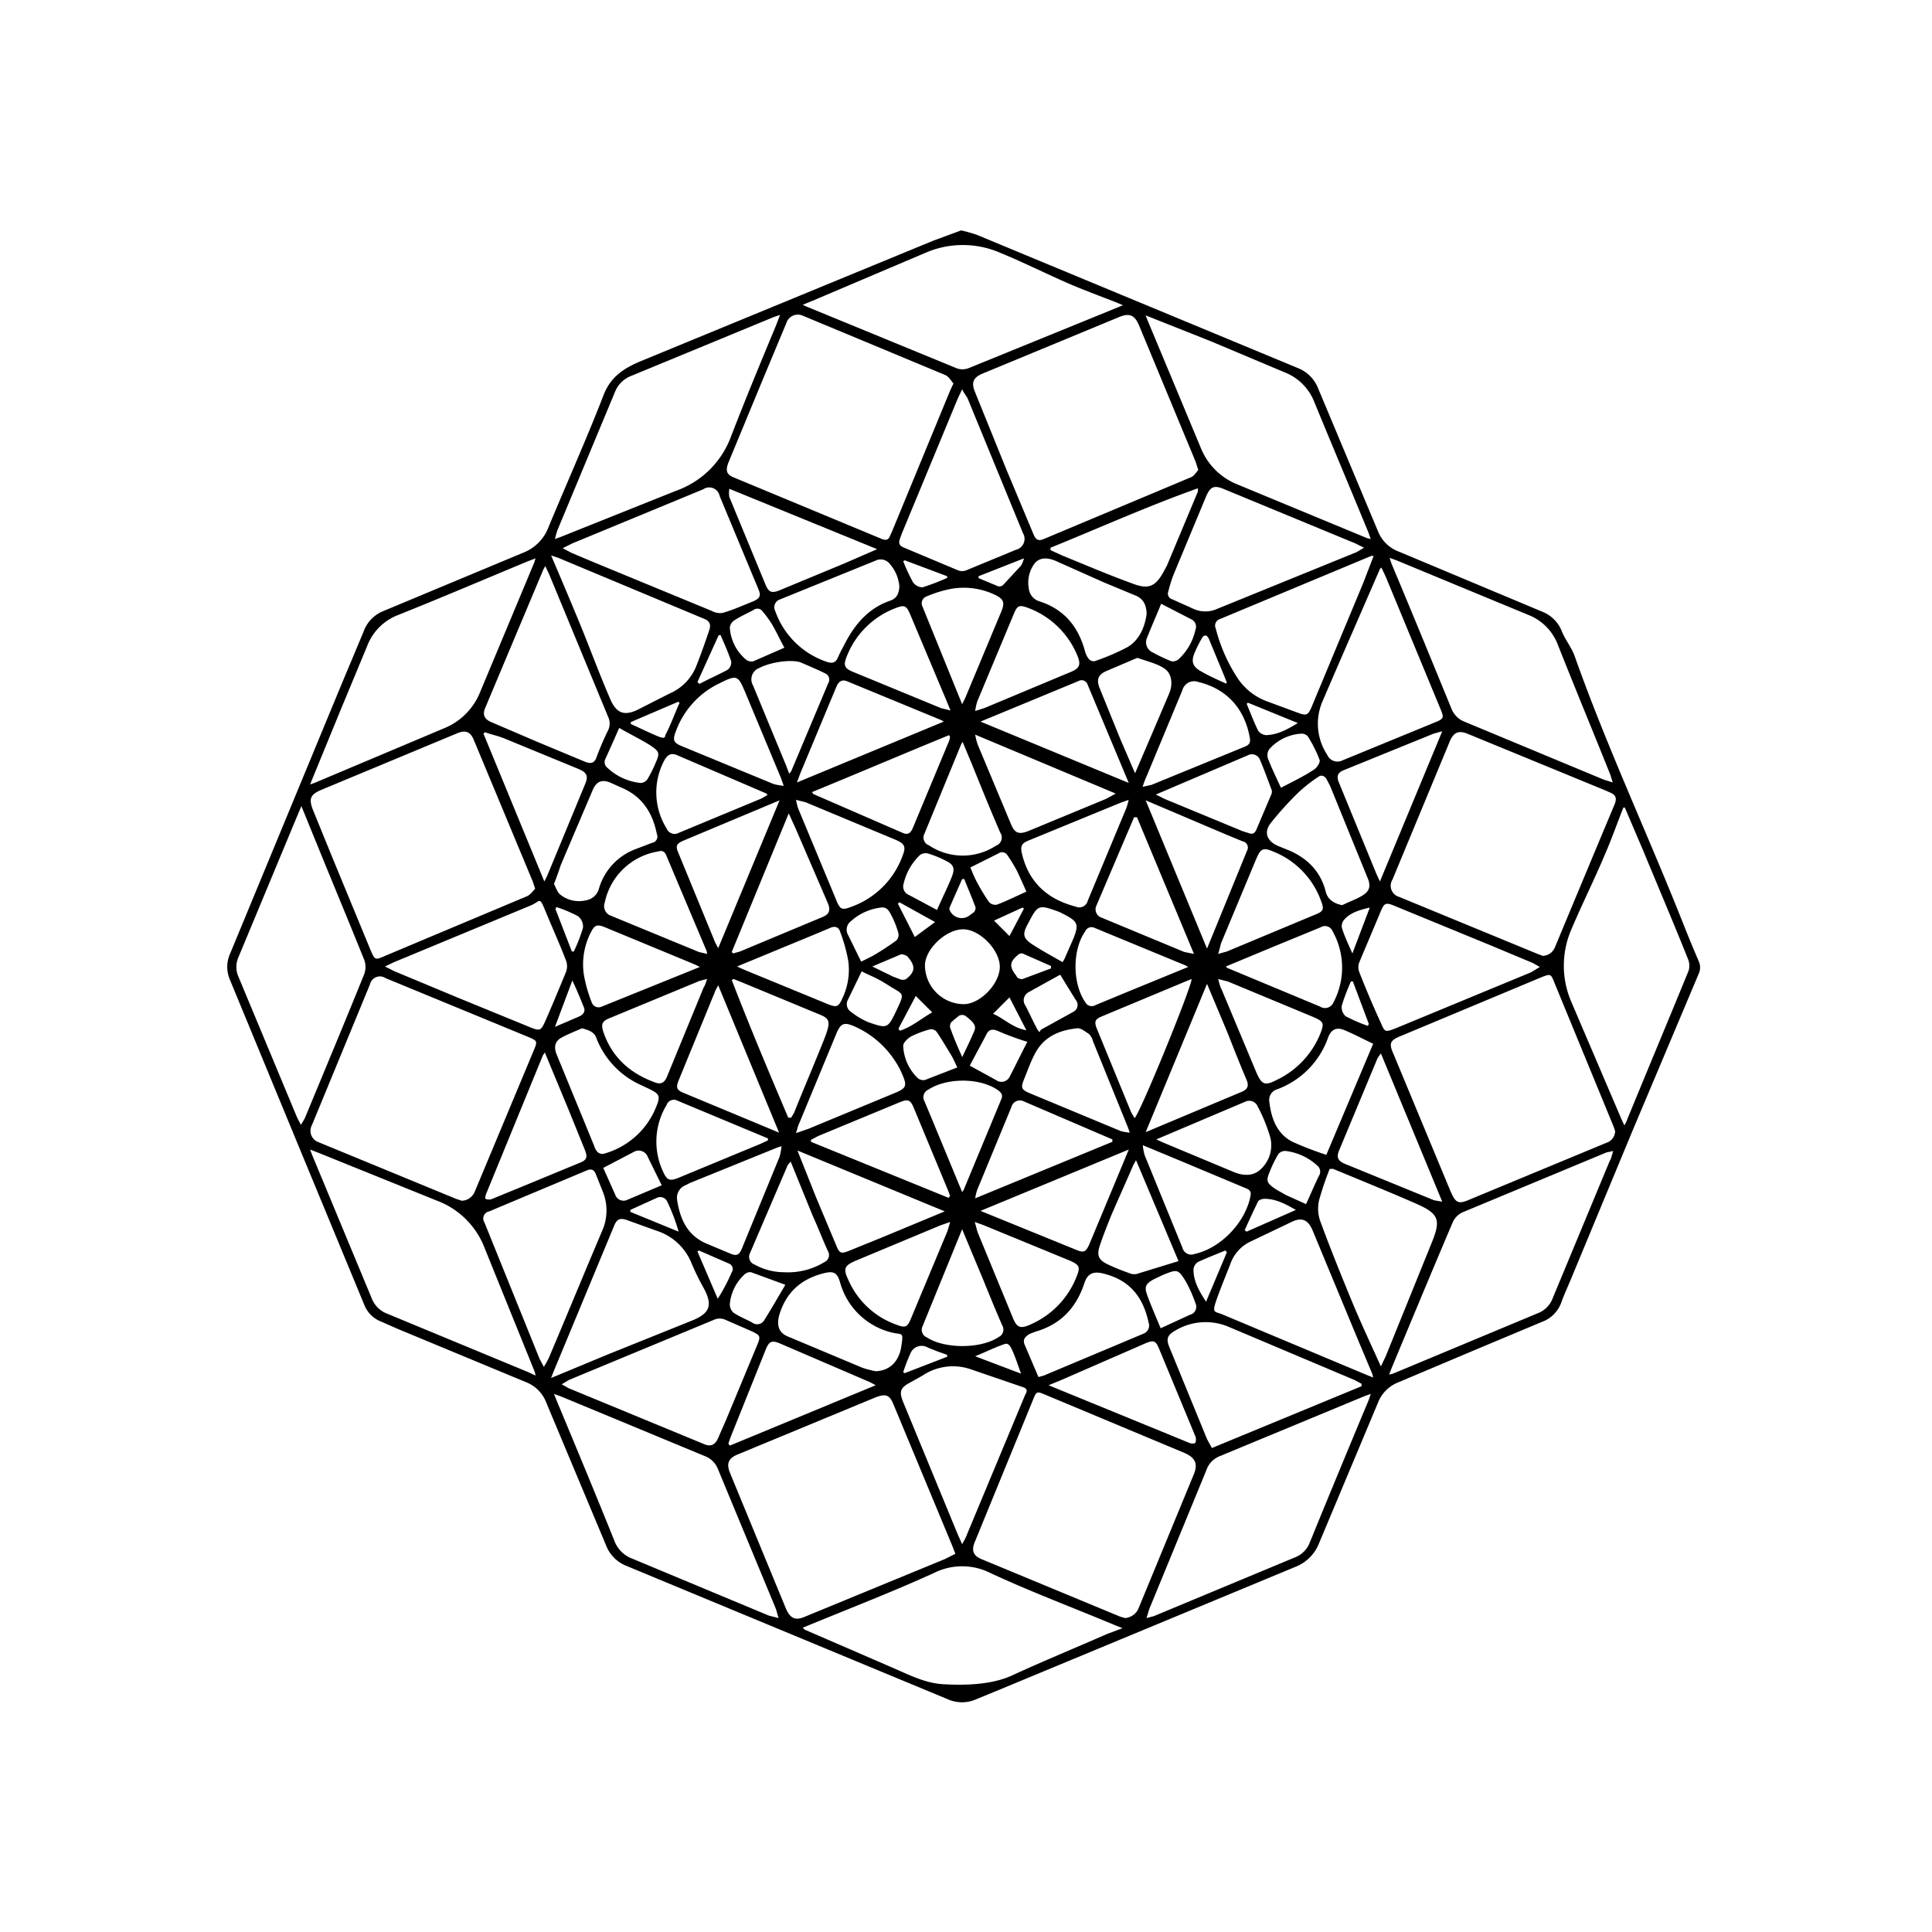 <svg id="Layer_1" data-name="Layer 1" xmlns="http://www.w3.org/2000/svg" width="400" height="400" viewBox="0 0 400 400">
  <title>1</title>
  <path d="M199,47.7a31.5,31.5,0,0,1,3.2.9l66.5,27.6a7.4,7.4,0,0,1,4.2,4.2l12.4,29.6a7.4,7.4,0,0,0,4.3,4.2l29.6,12.4a7.2,7.2,0,0,1,4.2,4.2c.7,1.7,2,3.3,2.6,5,6.7,18.9,15.2,37,22.6,55.7q1.5,3.8,3.1,7.5a3.1,3.1,0,0,1,0,2.6L338,234.1l-12.7,30.6c-.7,1.7-1.5,3.4-2.1,5.1a6.7,6.7,0,0,1-4,3.9l-13.6,5.7-16.1,6.8a7.4,7.4,0,0,0-4.2,4.2l-12.2,29.1a8.6,8.6,0,0,1-4.9,4.9l-62.4,25.9-3.9,1.6a7.2,7.2,0,0,1-5.7-.1l-66.5-27.6a7.4,7.4,0,0,1-4.2-4.2l-12.4-29.6a7.3,7.3,0,0,0-4.1-4.2l-26.5-11-4.1-1.8a6.1,6.1,0,0,1-3-3.3L62.2,238.2l-12.8-31-1.9-4.6a6.7,6.7,0,0,1,.2-5.3l22.5-54.4c1.7-4.1,3.4-8.1,5.1-12.2a7.2,7.2,0,0,1,4.1-4.2l29-12.1a9.1,9.1,0,0,0,5.1-5.1c3.8-9.2,7.9-18.3,11.5-27.6,1.5-3.8,4.3-5.5,7.6-6.9l60.7-25Zm-1.6,31.7c-.5-.6-1-1.5-1.8-1.8L166.3,65.4a2.5,2.5,0,0,0-3.5,1.5L158,78.4l-7.2,17.4c-.6,1.6-.4,2.4,1,3l30.8,12.8c.8.3,1.3.2,1.6-.5l.5-1.1,12-29.1ZM110.8,184l-.5-1.5L98.1,153.2c-.7-1.7-1.7-2.1-3.4-1.4L66.6,163.5c-2.4,1-2.7,1.9-1.8,4.2L69,178l7.8,18.9c.8,1.8.9,1.9,2.7,1.1l7.6-3.2,21.9-9.2C109.8,185.3,110.3,184.5,110.8,184Zm223.6,50.2-.3-.9-12.3-29.9c-.7-1.8-.8-1.8-2.6-1.1l-29.2,12.2c-2.2.9-2.5,1.5-1.5,3.7l11.8,28.4c1.1,2.5,1.6,2.8,4.1,1.7l28.2-11.7A2.6,2.6,0,0,0,334.4,234.1ZM248.1,97.3c-.3-.8-.4-1.3-.6-1.8L235.8,67.3c-.9-2.1-2-2.5-4-1.7L203.3,77.4c-1.8.8-2.2,1.8-1.5,3.6l6.6,16.3,5.4,12.9c.4.9.7,2.1,2.3,1.4l30.5-12.8C247.3,98.5,247.7,97.7,248.1,97.3ZM197.8,321.7l-.7-1.8-12.1-29.1c-.8-2-1.6-2.3-3.7-1.5l-28.5,11.8c-2,.8-2.5,1.9-1.6,4l11.5,27.9c.9,2.1,2,2.6,4,1.7l28.9-11.9ZM95.6,248.6a3,3,0,0,0,2.7-1.9l12.2-29.2c.8-1.9.8-2-1.1-2.8L79.8,202.5a2.1,2.1,0,0,0-3.2,1.3l-12,29.1a2.5,2.5,0,0,0,1.4,3.6l28.4,11.7Zm223.8-50.7a2.8,2.8,0,0,0,2.5-1.7q6.2-14.9,12.4-29.7c.5-1.3.2-1.9-.9-2.4l-.9-.4-28.7-11.8c-1.8-.7-2.8-.3-3.6,1.5l-11.9,28.7a2.4,2.4,0,0,0,1.4,3.6l28.4,11.7ZM232.9,335a3.3,3.3,0,0,0,2.9-2.2l11.3-27.4c1-2.3.4-3.6-1.9-4.6l-28.7-12c-1.9-.8-1.9-.8-2.7,1.2l-12,29.3c-.7,1.7-.3,2.8,1.4,3.5l28.7,11.9ZM62.3,232.9c.4-.7.7-1.1.9-1.6,4.1-9.9,8.2-19.7,12.2-29.6a4.3,4.3,0,0,0,0-3c-2.9-7.2-5.9-14.4-8.8-21.5l-4.2-10.3-.6,1.4L49.4,198.1a5,5,0,0,0,0,4.2l12,28.8C61.6,231.6,61.9,232.1,62.3,232.9Zm98.9,102.1c-.3-.9-.4-1.5-.6-2l-11.9-28.7a4.7,4.7,0,0,0-2.7-2.8l-29.9-12.4-1.4-.5.6,1.5c4,9.6,8,19.2,11.9,28.9a6.3,6.3,0,0,0,3.7,3.7l28.3,11.8Zm76.2,0,1.5-.4,29.3-12.2a5.3,5.3,0,0,0,3-3.1c4-9.8,8.1-19.7,12.2-29.5l.4-1.2-1.4.5-29.9,12.4a4.7,4.7,0,0,0-2.7,2.8L238,333C237.8,333.5,237.7,334,237.4,334.9ZM166.2,337l.4.4,18.7,8.1c3.2,1.4,6.4,3,10,3.2s9.6.3,14.2-1.8c6.5-3,13.1-5.7,19.7-8.6l3.2-1.2-1.5-.6c-8.6-3.6-17.4-6.9-25.8-10.8a13,13,0,0,0-11.8,0C184.5,329.7,175.4,333.2,166.2,337ZM336.4,167.2h-.3c-1.3,3.3-2.5,6.7-3.9,9.9-2.2,5.2-4.7,10.2-6.9,15.4a18.9,18.9,0,0,0,.1,15.1l10.3,24.1.6,1.3.3-.5c4.3-10.5,8.7-21,13-31.5a3.6,3.6,0,0,0-.1-2.4c-3-7.5-6.2-15-9.3-22.5ZM334,238.3l-1.4.3L302.8,251a4.1,4.1,0,0,0-2,2c-4.3,10.1-8.5,20.2-12.7,30.3l-.5,1.3.8-.2,30.2-12.6a5.3,5.3,0,0,0,2.9-3.1l11.8-28.4C333.6,239.9,333.7,239.2,334,238.3ZM232.5,63.2l-1.4-.6c-3.1-1.2-6.3-2.4-9.4-3.7-5.1-2.2-10-4.7-15.2-6.8a19.4,19.4,0,0,0-14.8.2l-23.3,9.9-2.2.9.6.3,31.4,12.9a3.6,3.6,0,0,0,2.4-.1l13.5-5.5ZM333.9,162l-.5-1.6c-3.6-9-7.3-17.9-10.9-27a10.7,10.7,0,0,0-6.1-6.1L289.1,116l-1.4-.5.4,1.2c4.2,10,8.3,20,12.4,30a4.8,4.8,0,0,0,2.9,2.8L332,161.4Zm-269.7.4.9-.3,26.8-11.3a13.5,13.5,0,0,0,7.5-7.5l11.2-26.8c.1-.2.1-.5.3-.9l-1.6.6c-8.9,3.7-17.8,7.5-26.8,11.1a11.1,11.1,0,0,0-6.5,6.5l-5.4,13Zm46.7,122.4-.2-.8-10.4-25.7a16.9,16.9,0,0,0-9.8-9.7L66,238.7l-1.8-.7.5,1.3L77,268.9a5.5,5.5,0,0,0,3.2,3.1l29.2,12.1ZM237.2,65.3l.3.8,11.1,26.6a13.6,13.6,0,0,0,7.6,7.6L283,111.4l.8.2-.5-1.4c-3.7-9-7.5-18-11.2-27a10.8,10.8,0,0,0-6.1-6.1l-15.2-6.4ZM114.9,111.6l1.1-.4,24-9.6a18.8,18.8,0,0,0,11.3-11.1c3-7.8,6.2-15.5,9.4-23.2l.8-2.1-1.2.4L130.5,77.9a5.9,5.9,0,0,0-3.2,3.3l-11.9,28.6A16.7,16.7,0,0,0,114.9,111.6Zm1.4,175,1.4.8L145.8,299c1.4.6,2.3.1,2.9-1.3l1.7-3.9,6.4-15.4c.7-1.7.6-1.9-1-2.7l-5.5-2.4a2.9,2.9,0,0,0-2.6,0l-29.9,12.4Zm-3.4-169.4-.4.7-12.1,28.8c-.5,1.3-.1,2.2,1.3,2.8l9.8,4.2,9.6,4c1,.4,1.9.5,2.4-.9s1.5-3.8,2.4-5.6a3.2,3.2,0,0,0,0-2.8l-12.2-29.5Zm3.6-3.7,1.9,1,5,2.1,24,9.9a3.6,3.6,0,0,0,2.2.4c2.1-.6,4.1-1.5,6.1-2.3s1.8-1.5,1.2-2.9l-7.9-19a2.2,2.2,0,0,0-3.4-1.4l-27.1,11.2Zm165.9-.1-1.8-.9-27.1-11.2c-2.1-.9-2.9-.6-3.8,1.5L243,118.9a29.1,29.1,0,0,0-1.2,3.9,1.3,1.3,0,0,0,.5,1.1l4.9,2.2a5.9,5.9,0,0,0,4.7,0l29-11.8ZM281.9,287v-.5l-1.5-.8-25.8-10.9a12.2,12.2,0,0,0-11.3.7c-1.6.9-1.9,1.7-1.2,3.4l7.7,18.8c.3.7.7,1.3,1.1,2.1ZM286,117.5l-.3.3c-3.9,9-7.9,18.1-11.8,27.2a11.7,11.7,0,0,0,.9,11.3,2.3,2.3,0,0,0,3.2,1.1l.5-.2,18.5-7.6c2-.8,2-1,1.2-2.9l-11.3-27.3ZM112.6,283a19.5,19.5,0,0,0,1-1.8c3.7-8.7,7.3-17.5,11-26.2a10.4,10.4,0,0,0,.2-8.3l-1.4-3.5c-.4-1.1-1-1.3-2.1-.8l-20,8.4a1.5,1.5,0,0,0-1,2.3l11.4,28.2Zm173.3-.1,1-2.1,9.6-23.7c1.8-4.5,1.4-5.8-3.1-7.8s-11.6-4.9-17.4-7.3h-.7a63.7,63.7,0,0,0-2.2,6.5,7.8,7.8,0,0,0,.2,4.2c2.2,6,4.6,11.9,7,17.7C282,274.4,283.9,278.5,285.9,282.9Zm-1.5-167.8h-.5l-31.4,13.1a1.4,1.4,0,0,0-.8,1.9,34.2,34.2,0,0,0,4.4,10.1,12.5,12.5,0,0,0,6.2,5l6.5,2.4c1.6.6,2,.5,2.7-1.1l10.7-25.7ZM114.1,285.3l11.8-4.9,17.4-7c3.7-1.5,4.3-3.2,2.4-6.7a50.6,50.6,0,0,1-2.5-5.1,11.6,11.6,0,0,0-7.3-6.8l-6.1-2.2c-1.5-.5-2.1-.2-2.7,1.3L114.6,284Zm170.2-.1a6.9,6.9,0,0,0-.2-.8l-2.9-6.9-9.5-22.9c-.9-2-2.1-2.6-4.1-1.7l-8.8,4.2a8.1,8.1,0,0,0-4,4.4c-1,2.6-2.1,5.2-3,7.8s-.3,2.2,1.2,2.8l29.8,12.5ZM114.1,115c2.1,4.9,4,9.4,5.9,14s4,10.3,6.2,15.4c1.4,3.5,3.2,4,6.5,2.2l5.9-3a10.3,10.3,0,0,0,5.6-5.8q1.4-3.6,2.6-7.2c.5-1.4.1-2.1-1.3-2.6l-29.9-12.5Zm204.7,85.2-1.4-.8-8.6-3.6-20.2-8.3c-1.7-.7-2-.5-2.7,1.1-1.5,3.6-3,7.1-4.5,10.7a2.8,2.8,0,0,0,0,1.9c1.4,3.6,2.9,7.1,4.5,10.6.8,1.9.9,1.9,2.8,1.2l.5-.2,27.8-11.5Zm-239.1-.1,2,1,13.2,5.5,14.9,6.1c2,.8,2.2.7,3.1-1.3s2.9-6.8,4.3-10.2a3.4,3.4,0,0,0,0-2.3c-1.3-3.4-2.8-6.7-4.2-10.1s-1-2.2-3.2-1.3L81.6,199.2ZM199.2,80.6l-.9,1.9-11.6,28-.4,1.1c-.3.9-.1,1.4.9,1.8l11.2,4.7a2.4,2.4,0,0,0,1.6,0l10.4-4.3a2.3,2.3,0,0,0,1.4-3.4l-11.5-28C200,81.9,199.6,81.4,199.2,80.6Zm0,239.1c.5-.9.8-1.4,1-2l12-28.8c.3-.6.8-1.3-.4-1.7L201,283.5a11.3,11.3,0,0,0-10,1.3l-2.5,1.4c-2.1,1.1-2.4,1.9-1.5,4.1l11.3,27.4ZM120.5,212.9c-1.4.6-2.9,1.2-4.2,1.9s-1.7,1.8-1.1,3.4l7.8,19a3.5,3.5,0,0,0,.7,1.3,1.5,1.5,0,0,0,1.2.4,16.3,16.3,0,0,0,10.9-9.6c1-2.4.8-2.8-1.5-3.9l-1.7-.8a17.6,17.6,0,0,1-9.1-9.6C123.1,213.7,122,213.3,120.5,212.9Zm-7.8-30.4.6-1.2,7.9-19.1c.6-1.5.3-2.2-1.2-2.9L104.7,153c-1.4-.6-2.9-.9-4.3-1.4l-.3.3Zm185.9-31.1-1.8.5-18.7,7.6c-1.2.5-1.4,1.3-.9,2.5l7.8,19,.7,1.5Zm-112.4-30a8.1,8.1,0,0,0-2.3-5,2.5,2.5,0,0,0-2.2-.5l-20.2,8.2a1.7,1.7,0,0,0-1,2.4,17.1,17.1,0,0,0,10.6,10.5c1.1.4,1.9.3,2.4-.9s1-2,1.5-3c2.1-4,4.9-7.2,9.2-8.7C185.7,123.9,186.1,122.9,186.2,121.5ZM298.6,248.8l-12.7-30.7-.7,1-8,19.2c-.5,1.3-.2,2,1.1,2.6l18.6,7.6ZM112.8,217.9l-.4.6-11.8,28.8c-.1.3-.2.9-.1.9a1.9,1.9,0,0,0,1.2.1l6.1-2.5,12.1-5c1.6-.6,1.8-1.2,1.2-2.7l-3.2-7.9Zm104.3,68.9,29.3,12c.3.1,1,.1,1.1-.1a2,2,0,0,0,0-1.3L240,279.3c-.7-1.7-1.1-1.9-2.8-1.2L220,285.6Zm67.2-70.7c-2.1-1-4-2-5.9-2.8s-2.9,0-3.5,1.7a17.6,17.6,0,0,1-10.4,10.5,2.3,2.3,0,0,0-1.7,2.6c.4,3.4,1.5,6.6,4.8,8.3a69.8,69.8,0,0,0,7,2.7ZM215,285.1l1.1-.3,20.7-8.7a1.8,1.8,0,0,0,1-2.3c-1.1-5.1-3.8-8.9-9.7-10.2-1.9-.4-3,.2-3.6,2.1-1.7,5.1-4.9,8.5-10.1,10l-1.3.5c-.7.5-1.4,1-1,2.1ZM181.6,113.7,151,101.2a5.3,5.3,0,0,0,0,1.7l7.6,18.4c.6,1.3,1.2,1.5,2.6,1l13.5-5.6Zm96.3,73.7c1.4-.7,2.9-1.2,4.2-2s1.8-1.8,1.1-3.5L275.5,163c-.2-.5-.5-1-.8-1.6s-1-1.1-1.7-.6a31.7,31.7,0,0,0-4.1,3.2,67.3,67.3,0,0,0-5.8,6.4c-1.5,1.9-.8,3.7,1.4,4.7l2.7,1.1c3.7,1.7,6.3,4.4,7.3,8.5C274.9,186.2,276.2,187.1,277.9,187.4Zm-96.6,99.4-1.1-.6-18.6-8c-1.8-.8-2.4-.5-3.1,1.3l-7.3,18.2-.4,1.2.3.4Zm36.2-173.4v.5l2.4,1.1c4.9,2,9.8,4.1,14.8,5.9,3.2,1.2,4.6.4,6.2-2.5l.7-1.3,6.4-15.3a3.2,3.2,0,0,0,0-.7C237.6,104.8,227.6,109.3,217.5,113.4ZM181.3,283.9c2.8-.1,4.8-1.9,5.3-5.1s.2-2.4-1.9-2.9a14.7,14.7,0,0,1-10.8-10.5c-.6-1.9-1.3-2.3-3.3-1.8-4.8,1.2-7.9,4-9.3,8.8-.5,2-.1,3.5,1.8,4.3l15.5,6.5A21.3,21.3,0,0,0,181.3,283.9Zm56.1-156.9c-.1-1.7-.6-3-2.3-3.7l-6.5-2.7-10.1-4.5c-1.9-.8-3.5-.6-4.4.7a6.6,6.6,0,0,0-1.1,5,3.1,3.1,0,0,0,2.2,2.7c5,1.6,8,5.1,9.4,10.2a4.6,4.6,0,0,0,.8,1.7,1.4,1.4,0,0,0,1.2.5,46.6,46.6,0,0,0,6.8-2.9C235.8,132.6,237,130,237.4,127.1ZM114.7,183c.4.8.7,1.8,1.4,2.3a6.2,6.2,0,0,0,5.2,1.1A3.3,3.3,0,0,0,124,184a12.4,12.4,0,0,1,7.6-8.2l3.4-1.3a1.3,1.3,0,0,0,1-1.8c-.9-4.5-3.1-7.9-7.5-9.7l-2-.9c-1.8-.8-3-.4-3.8,1.5l-6.6,15.5C115.7,180.3,115.3,181.5,114.7,183Zm122.5-17.3,12.7,30.7,8.3-20.3a1.3,1.3,0,0,0-.9-1.9l-3.4-1.4Zm-75.8,0L141.6,174c-1.6.7-1.8,1.1-1.1,2.7l7.6,18.5.6,1.1Zm41.6,85,19.9,8.1c1.5.6,1.9.4,2.6-1.1l6.5-15.6,1.7-4.1Zm0-101.3,30.7,12.7-8.5-20.3a1.3,1.3,0,0,0-1.9-.8Zm34.2,85,20-8.4c1.1-.5,1.4-1.2.9-2.4-1.4-3.3-2.7-6.6-4-9.9l-4.2-10Zm-41.8-85-.5-.3-19.4-8c-1.1-.5-1.8-.1-2.3,1l-7.5,18-.7,1.9ZM148.7,204l-.5.9-7.7,18.8c-.6,1.5-.4,2,1.1,2.6l10.1,4.2,9.6,4Zm16.4,34.2,3.9,9.8,4.2,10c.6,1.5,1,1.6,2.5,1l6.9-2.8,13-5.4Zm71.5-1.1a11.1,11.1,0,0,0,.4,2.1l7.8,19.1a1.9,1.9,0,0,0,2.6,1.3c5.4-1.2,10.5-6.6,11.5-12,.2-.9-.2-1.3-1-1.6l-13.6-5.7Zm0-74.2,1.8-.4,19.3-7.9c.7-.3,1.2-.6,1.1-1.6-1-6.2-4.8-10.4-10.7-11.8a2.5,2.5,0,0,0-3.3,1.7l-7.4,17.8A17.9,17.9,0,0,0,236.6,162.8Zm-74.3-.1-.6-1.7-7.3-17.5c-1.6-3.8-1.7-4-5.5-2.1a17.7,17.7,0,0,0-9,10c-.7,1.8-.4,2.3,1.3,3l18.9,7.8A11.6,11.6,0,0,0,162.3,162.7Zm71.4,2.8-1.7.6L213,174c-1.5.6-1.8,1.2-1.4,2.8,1.4,5.9,5.3,9.4,11.1,10.9a1.8,1.8,0,0,0,2.5-1.2l8-19.2A15.1,15.1,0,0,0,233.7,165.5Zm-71.9,71.7-.9.3-18,7.3-1,.5a2.8,2.8,0,0,0-1.7,3.1c.6,3.9,2.1,7.2,5.9,8.9l5,2.1c1.4.6,1.9.4,2.5-1l7.8-19A10.4,10.4,0,0,0,161.8,237.2ZM196.4,248l.3-.4-.4-1.1-7.1-17.1c-.7-1.7-1.2-1.9-2.9-1.2l-16.9,7-1.5.8v.4Zm38.5-16.5c1.2-1.1,12-27.6,11.8-28.8l-1,.4-17.5,7.3c-1.5.6-1.7,1.1-1.1,2.6l7.1,17.3Zm-33-79.4a14.9,14.9,0,0,0,.5,2l6.9,16.5c.8,1.9,1.6,2.2,3.5,1.5l16.2-6.7,2-1.1Zm-37.1,13.5c.2.9.3,1.4.5,1.9l7.9,19c.7,1.7,1.1,2,2.9,1.3a17.6,17.6,0,0,0,10.8-10.7c.7-1.8.4-2.4-1.4-3.2l-18.7-7.8Zm3.3-1.6.3.4,18.4,8c1.1.5,1.7.2,2.2-1,2.5-6,5-12,7.5-18a7.6,7.6,0,0,0,.2-.8l-.2-.4C187,156.1,177.6,160.1,168.1,164Zm-4.8,67.4h.5l.6-1c2-5,4.1-9.9,6.1-14.9s1.1-4.6-2.6-6.2l-14.5-6-1.5-.6-.4.2C155.2,212.5,159.2,222,163.2,231.4Zm1.5,3.2,2.6-.9,17.6-7.3c2.7-1.1,2.9-1.5,1.7-4.2a14.7,14.7,0,0,0-1.3-2.4,19.3,19.3,0,0,0-8.5-7.3c-2.1-.9-2.8-.7-3.7,1.4l-7.7,18.6C165.2,233.1,165.1,233.7,164.8,234.6Zm69.1-.1-.3-.9-7.3-18a3.5,3.5,0,0,0-.8-1.5c-.8-.5-1.7-1.3-2.5-1.2-3.8.4-7,1.8-8.8,5.4-.9,1.7-1.5,3.5-2.2,5.2s-.5,2.1,1.1,2.8l19,7.9A12.4,12.4,0,0,0,233.9,234.5Zm-82.4-37.4.3.3,1.4-.4,17-7.1c1.5-.6,1.8-1.4,1.2-2.9l-6.6-15.3-1.5-3.3Zm50.4,51,28.4-11.7v-.5L211.9,228a1.8,1.8,0,0,0-2.5,1.2l-7.1,17.2A11.7,11.7,0,0,0,201.9,248.1Zm45.3-50.6-11.8-28.3h-.6c-2.6,6.1-5.2,12.2-7.8,18.3a1.8,1.8,0,0,0,1.1,2.5l17.1,7.1Zm-100.8,0a5,5,0,0,0-.1-.6l-8.4-19.9c-.4-.9-1-.9-1.7-.7a13.5,13.5,0,0,0-11,10.6,2.1,2.1,0,0,0,1.3,2.7l18.2,7.5Zm50.4-50.4-.7-1.7-7.7-18.3c-.7-1.6-1.1-1.9-2.7-1.3a17.5,17.5,0,0,0-10.5,10.4c-.6,1.6-.3,2.2,1.4,2.9l18.2,7.5Zm5,105.9c.3.9.4,1.5.6,2.1l7.2,17.5c.9,2.3,1.6,2.6,3.8,1.6a17.9,17.9,0,0,0,9.5-9.9c.8-2,.6-2.4-1.4-3.3l-18-7.4Zm50.4-55.5,1.8-.5,18.2-7.6c1.8-.7,2-1.1,1.3-2.9a17.3,17.3,0,0,0-9.9-10.2c-2.1-.9-2.6-.6-3.5,1.5l-7.3,17.5C252.6,196,252.5,196.6,252.2,197.5Zm0,5.2c.3,1,.4,1.6.7,2.1l7.2,17.2c1.1,2.5,1.7,2.9,4.2,1.6a18.1,18.1,0,0,0,9.1-9.7c.8-2.1.6-2.4-1.4-3.3l-17.8-7.4Zm-105.9,0-1.5.4-18.6,7.7c-1.5.6-1.8,1.2-1.3,2.8,1.8,5.3,5.5,8.6,10.7,10.5,1.3.5,2,0,2.5-1.2l7.6-18.5C146,204,146.1,203.5,146.4,202.7ZM196.7,253l-2,.7-17.5,7.3c-2.3,1-2.7,1.6-1.6,3.9a17.1,17.1,0,0,0,10.1,9.4c1.8.7,2.2.4,2.9-1.3l7.6-18.2C196.3,254.3,196.5,253.9,196.7,253Zm5.2-105.8,1.9-.6,17.7-7.4c2-.8,2.4-1.5,1.5-3.6a17.7,17.7,0,0,0-10.3-9.8c-1.7-.6-2.1-.4-2.8,1.3l-7.6,18.2A14.8,14.8,0,0,0,201.9,147.2Zm-57,53-1-.5-18.6-7.7c-1.7-.7-2.2-.5-3,1.1a14.4,14.4,0,0,0-1.4,8.8,28.9,28.9,0,0,0,1.6,5.6,1.5,1.5,0,0,0,2.1.9Zm54.3-54.4.6-1.2,7.6-18.2c.6-1.6.4-2.3-1.1-3.1a15,15,0,0,0-9.3-1.4,24.8,24.8,0,0,0-5.2,1.6,1.5,1.5,0,0,0-.8,2.1Zm0,108.7L191,274.6a1.7,1.7,0,0,0,.9,2.3c3.7,2.4,11.2,2.4,14.9-.1a1.7,1.7,0,0,0,.7-2.4c-1.4-3.2-2.7-6.4-4-9.6Zm54.6-54.4.3.3,19.2,8a1.9,1.9,0,0,0,2.8-.9,15.4,15.4,0,0,0-.2-14.7,1.7,1.7,0,0,0-2.5-.8l-9.5,3.9Zm-90.4-39.9.4-.5,7.7-18.3a1.4,1.4,0,0,0-.7-2c-1.6-.8-3.3-1.5-4.9-2.2s-6-.3-8.7,1.1a2.5,2.5,0,0,0-1.3,3.6l6.9,16.7Zm-4.4,75.9v-.4l-18.7-7.8a1.6,1.6,0,0,0-2.3.9,14.6,14.6,0,0,0-.7,13.8c.8,1.8,1.4,2,3.3,1.2l16.9-7Zm-.1-71.5-.2-.3-18.4-7.9c-1.3-.6-2.1-.2-2.8,1.1a14.1,14.1,0,0,0,.5,14,1.8,1.8,0,0,0,2.6.9l17.1-7.1Zm4.8,75.9-.6.7-7.8,18.2a1.7,1.7,0,0,0,.9,2.4,12.6,12.6,0,0,0,6.1,1.6,14.5,14.5,0,0,0,8.4-2.1,1.6,1.6,0,0,0,.7-2.3c-1.1-2.4-2-4.8-3.1-7.2Zm75.6-76,1.8.9,16.2,6.7,1.3.4c.7.3,1.2,0,1.5-.7l3.1-7.3a1.4,1.4,0,0,0,.1-.9c-.8-2.1-1.5-4.1-2.4-6.2a1.8,1.8,0,0,0-2.6-1Zm-4.1,75.7-.6,1.1c-1.5,3.5-3.1,7-4.6,10.5-.8,2-1.6,4-2.3,6.1s-.2,3,1.7,3.9,3.3,1.4,5,2h.8l8.8-2.7Zm-35.9-86.6-.3.5-7.6,18.5a1.7,1.7,0,0,0,.9,2.4,12.6,12.6,0,0,0,13.9.1,1.8,1.8,0,0,0,.9-2.7c-2-4.6-3.9-9.3-5.8-14Zm-.1,93.2.3-.4,7.8-18.8c.4-.9,0-1.4-.7-1.9-3.7-2.6-10.6-2.6-14.4-.1a1.7,1.7,0,0,0-.8,2.4l1.3,3.1ZM246,200.2l-.5-.3-18.9-7.8a1.4,1.4,0,0,0-1.9.7c-2.7,3.8-2.7,10.8,0,14.7a1.5,1.5,0,0,0,2.1.6l7-2.9Zm-93.4-.1,1.3.6,17.5,7.2c1.8.7,2.2.6,3-1.2a13.6,13.6,0,0,0,1.2-7.9,34.6,34.6,0,0,0-1.7-6c-.3-.9-1.1-1.1-2-.7l-2.6,1.1Zm86.8,35.8,1.3.6,14.6,6.1c2.1.9,4.3,1,5.9-.7a6.7,6.7,0,0,0,1.8-6.4,33.2,33.2,0,0,0-2.6-6.4,1.9,1.9,0,0,0-2.6-1ZM235,160.1c2.5-5.8,4.8-11.2,7.1-16.6.7-1.7.6-3.9-.9-5s-3.8-1.6-5.7-2.3l-.5.2-6.1,2.6c-1.5.7-1.9,1.7-1.3,3.3l4.3,10.6Zm-35.6,32.3c-3.5,0-7.8,4-7.9,7.4a8.1,8.1,0,0,0,7.9,8.1c3.4.1,7.5-4.1,7.6-7.6S202.9,192.4,199.4,192.4Zm-21,8.7-2.8,5.8a1.9,1.9,0,0,0,.6,2.6,15.3,15.3,0,0,0,3.5,2.1c4,1.4,4.1,1.4,5.9-2.4s1.5-3.2-1.5-5.1S180.5,202.2,178.4,201.1ZM240.3,275l6.1-2.8a1.7,1.7,0,0,0,1.1-2.4,27.5,27.5,0,0,0-2-4.5c-1.6-2.6-1.8-2.5-4.6-1.4l-2.1,1c-1.6.9-1.9,1.5-1.3,3.2S239.3,272.6,240.3,275Zm.1-150c-1,2.5-2,4.7-2.9,7a2.3,2.3,0,0,0,1.2,3.1,35.2,35.2,0,0,0,3.8,1.8,1.8,1.8,0,0,0,1.5-.4,11.7,11.7,0,0,0,3.5-6.1,1.7,1.7,0,0,0-.9-2.2ZM128.2,150.7c-1,2.3-1.9,4.3-2.8,6.3a1.5,1.5,0,0,0,.4,2,11.7,11.7,0,0,0,6.8,3.1,1.8,1.8,0,0,0,1.4-.7,25.9,25.9,0,0,0,1.8-3.6c.8-1.8.7-2.2-.9-3.3S130.4,152,128.2,150.7ZM220,199.2l.4-.7,1.8-4.1c1.2-3,1-3.6-1.9-5.1l-1-.5c-4.4-1.6-4.4-1.5-6.5,2.5-1.2,2.2-1,3,1.2,4.4S217.9,198,220,199.2Zm45.2-36.1c2.5-1.3,4.8-2.4,6.9-3.8.6-.4,1.3-1.5,1.1-2a27.7,27.7,0,0,0-2.4-4.8,1.7,1.7,0,0,0-1.4-.6,9.6,9.6,0,0,0-6.6,3.2,2.2,2.2,0,0,0-.3,1.9C263.3,159.1,264.3,161.1,265.2,163.1ZM194,188.4c1-2.3,2.1-4.5,3-6.7s.3-2.8-1.6-3.7a21.3,21.3,0,0,0-3.3-1.3,2,2,0,0,0-1.6.3,11.8,11.8,0,0,0-3.4,5.9,1.9,1.9,0,0,0,1.1,2.4ZM162.6,266l-7.1-2.6a1.7,1.7,0,0,0-1.4.5,9.5,9.5,0,0,0-3,6.1,2.3,2.3,0,0,0,.8,1.8c1.2.8,2.5,1.3,3.8,2a1.7,1.7,0,0,0,2.6-.6C159.7,271,161,268.7,162.6,266Zm-.2-131.9c-1-1.8-1.7-3.4-2.6-4.9a22.5,22.5,0,0,0-1.9-2.6,1.3,1.3,0,0,0-1.9-.3c-1.3.7-2.7,1.3-3.9,2.1a2.1,2.1,0,0,0-1,1.5,9.4,9.4,0,0,0,3.4,6.7,1.8,1.8,0,0,0,1.5.3Zm15.9,65,2.4-1.2c1.7-1,3.4-2.1,4.9-3.2a1.7,1.7,0,0,0,.4-1.5,19.2,19.2,0,0,0-1.3-3.4c-.5-.9-.9-2.1-2.3-1.9a11.2,11.2,0,0,0-6.2,2.8,2.2,2.2,0,0,0-.6,2.9Zm22.6-19.5c.5,1.2.9,2.2,1.4,3.1a38.7,38.7,0,0,0,2.5,4.1,1.8,1.8,0,0,0,1.6.5c2.1-.8,4.1-1.8,6.1-2.7-.7-1.6-1.3-2.9-1.9-4.2a32.9,32.9,0,0,0-2-3.3,1.3,1.3,0,0,0-1.9-.4Zm69.5,69.7c.9-1.9,1.7-3.9,2.7-5.9a1.6,1.6,0,0,0-.4-2.1,11.7,11.7,0,0,0-6.5-3,1.8,1.8,0,0,0-1.5.6,23.5,23.5,0,0,0-1.7,3.4c-.9,2.2-.9,2.5,1.1,3.9l2.1,1.2ZM198.2,221c-.5-1-.8-1.8-1.3-2.6s-1.9-3.2-3-4.8a1.5,1.5,0,0,0-1.3-.5,20.1,20.1,0,0,0-4,1.5c-.7.4-1.6,1.3-1.6,1.9a9.8,9.8,0,0,0,3,6.7,1.8,1.8,0,0,0,1.5.4Zm21.3-19.2-6.5,3.6a1.9,1.9,0,0,0-.7,2.8c.8,1.5,1.5,3.1,2.3,4.6s.7.5.9.4l6.7-3.7a1.6,1.6,0,0,0,.5-2.5Zm-94.6,40,2.5,5.6a1.8,1.8,0,0,0,2.5,1l7.1-3-2.9-5.9a2,2,0,0,0-2.9-1Zm76-21.1,5.3,2.9a1.9,1.9,0,0,0,2.9-.8c1.2-2.3,2.3-4.6,3.6-7.1a57.5,57.5,0,0,1-6-2.2c-1.3-.6-2-.3-2.5.7S202,218.3,200.8,220.6ZM254,259.3l-.3-.4c-1.9.8-3.8,1.5-5.7,2.4a2,2,0,0,0-.9,1.6c0,2.3,1.1,4.3,2.6,6.6Zm-.2-117.7.2-.3-.6-1.5-3.1-7.5c-.4-.9-1-1-1.5-.1a26.8,26.8,0,0,0-1.4,2.8c-.8,1.8-.6,2.9,1.1,3.9S252,140.7,253.8,141.5Zm4.6,3.9-.3.2c.8,1.9,1.5,3.8,2.4,5.6a2.2,2.2,0,0,0,1.7.9c2.3-.1,4.2-1.1,6.5-2.5Zm-127.9,105v.4l10,4.1a39.3,39.3,0,0,0-2.3-6.1,1.6,1.6,0,0,0-2.2-.9Zm.1-101v.4c1.8.8,3.6,1.7,5.5,2.5s1.5,0,1.7-.3c1.1-2.1,1.9-4.4,2.9-6.6l-.3-.2ZM268.3,250.5c-2.3-1.3-4.2-2.3-6.5-2.3-.4,0-1.1.2-1.3.5-1,2-1.9,4-2.8,6l.4.3Zm-123.6,8.4-.3.2,4.2,9.8a38.4,38.4,0,0,0,2.9-5.5,1.2,1.2,0,0,0-.6-1.8Zm-.3-117.7.4.4c1.9-1,3.9-1.9,5.8-2.9a2,2,0,0,0,.8-1.7c-.6-1.9-1.4-3.6-2.2-5.5h-.4Zm54.8,77.7c.8-1.7,1.5-3.1,2.1-4.5s1.3-2-1.2-3.9a1.3,1.3,0,0,0-1.9.1,13,13,0,0,0-1.2,1,1.4,1.4,0,0,0-.3,1.1C197.4,214.7,198.2,216.6,199.2,218.8Zm.4-36.9h-.4l-2.6,5.9a.9.9,0,0,0,.1.7,2.7,2.7,0,0,0,4.2.8l.4-.3a1.2,1.2,0,0,0,.5-1.7C201.1,185.5,200.3,183.7,199.6,181.9Zm-19,18.1,4.3,2.1,1.6.6a1.5,1.5,0,0,0,1.1-.1c1.8-1.4,2-2.6.5-4.4-.1-.1-.2-.3-.4-.4s-.8-.4-1.2-.3Zm37,.4V200l-5.9-2.6a1,1,0,0,0-.8.2c-1.9,1.5-2,2.5-.5,4.4.1.2.2.4.4.5s.7.3.9.2ZM187,284.1l.3.2,8.8-3.4v-.4l-2-.7-2-.8a2.5,2.5,0,0,0-3.6,1.2A35.3,35.3,0,0,0,187,284.1ZM118.4,197h.4a34,34,0,0,0,1.9-4.9,2.8,2.8,0,0,0-1-2.4,27.3,27.3,0,0,0-4.5-1.9l-.2.4Zm93,87.4c-.7-1.9-1.2-3.5-1.9-5s-1.2-1.2-1.6-1.1c-2,.7-3.8,1.6-6,2.5Zm68.6-87,3.6-9.5c-2.1.5-3.9,1-5.2,2.4a2.1,2.1,0,0,0-.6,1.7C278.3,193.7,279.1,195.4,280,197.4Zm.1,5.8h-.4a42.9,42.9,0,0,0-1.9,5,2.5,2.5,0,0,0,.8,2.2,33.9,33.9,0,0,0,4.6,2l.2-.4ZM118.5,203l-3.6,9.6,4.9-2.1c.7-.3,1.5-.9,1.1-1.9S119.5,205.1,118.5,203Zm77.6-83.4v-.3l-8.8-3.3-.3.2a37.6,37.6,0,0,0,2,4.3,2.5,2.5,0,0,0,2,1.1A46.3,46.3,0,0,0,196.2,119.6Zm6.5-.3v.4l4.1,1.7a1.2,1.2,0,0,0,1-.3l3.7-4a5.8,5.8,0,0,0,.6-1.5Zm-16.4,67.5-.3.3,3.5,6.9,4.2-3.1Zm22.8,19.7-3.4,3.4c2.2.9,4,2.9,6.9,3.4Zm-23,6.5.3.4c2.5-.8,4.4-2.5,6.7-3.8l-3.4-3.4Zm23-19.2,3-5.7-.3-.2-5.9,2.7Z"/>
</svg>
